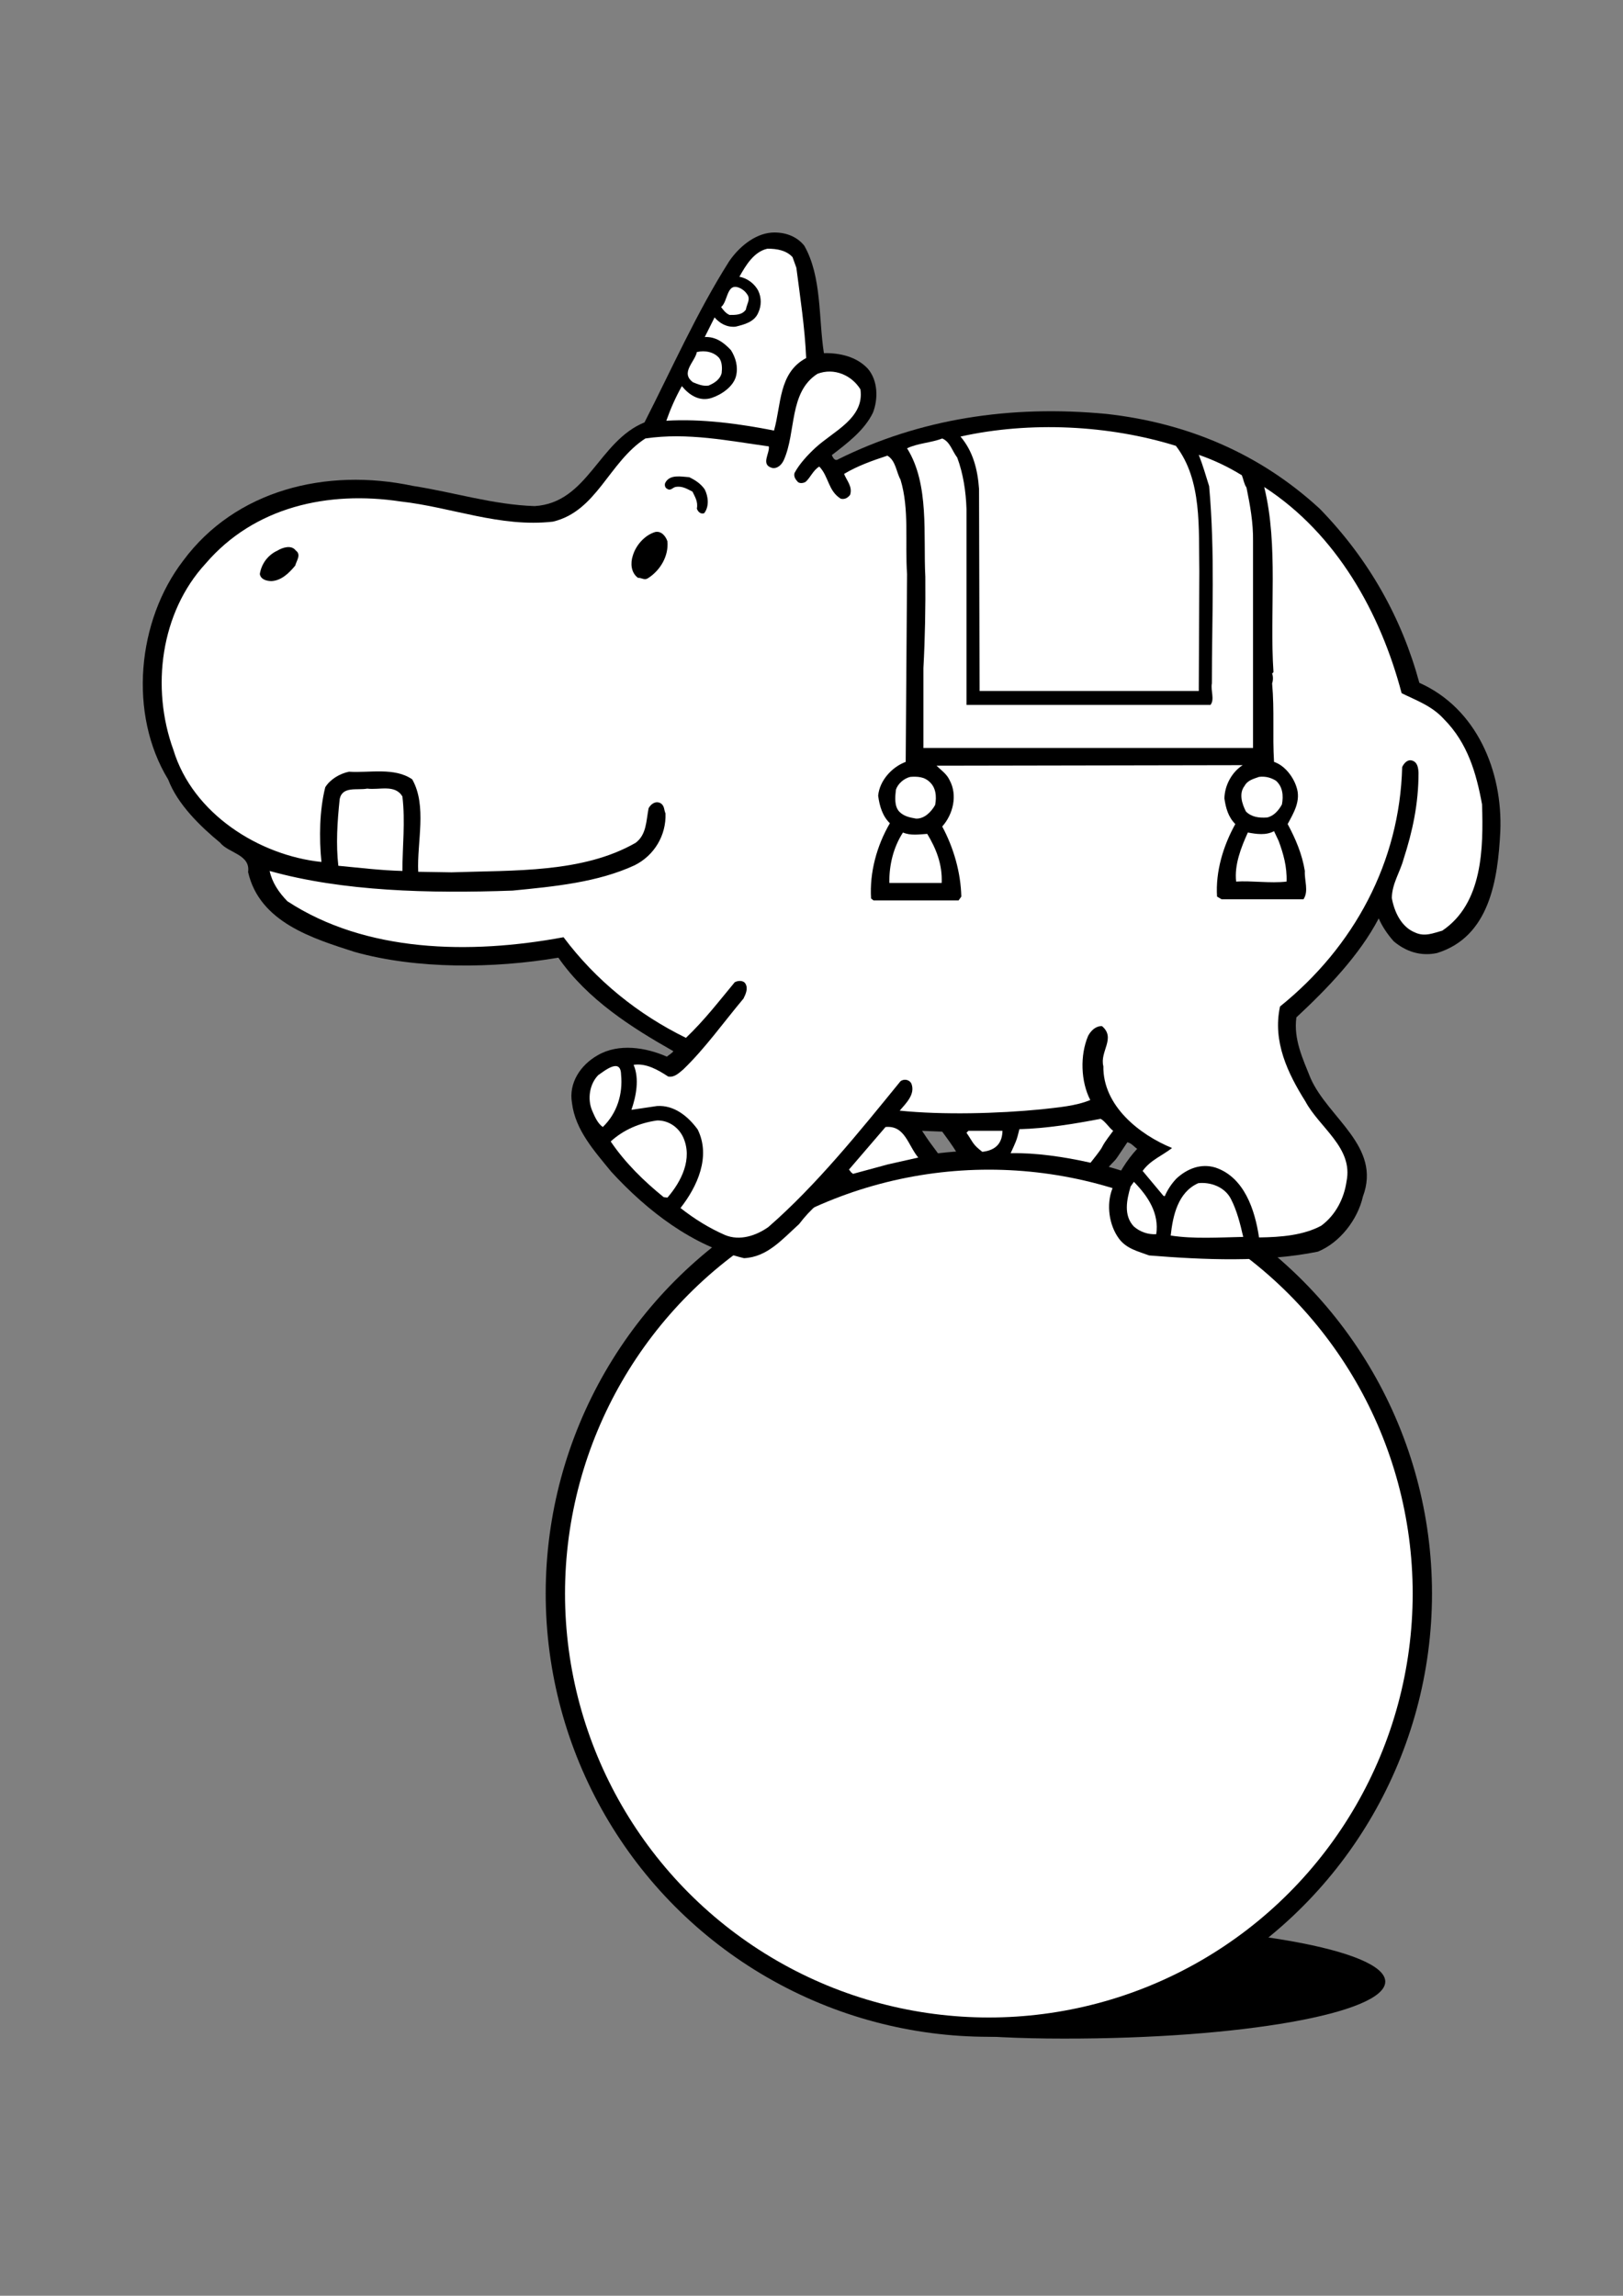 <?xml version="1.0" encoding="utf-8"?>
<!-- Generator: Adobe Illustrator 21.0.2, SVG Export Plug-In . SVG Version: 6.00 Build 0)  -->
<svg version="1.2" baseProfile="tiny" id="Layer_1" xmlns="http://www.w3.org/2000/svg" xmlns:xlink="http://www.w3.org/1999/xlink"
	 x="0px" y="0px" viewBox="0 0 595.3 841.9" overflow="scroll" xml:space="preserve">
<rect x="0" y="0" width="595.3" height="841.9" fill="#808080" stroke="none"/>
<path d="M508.1,726.7c0-11.6-52.9-21-118.1-21c-65.2,0-94.3,6.6-92.3,18c2.2,12.3,27,23.9,92.3,23.9
	C455.2,747.7,508.1,738.3,508.1,726.7z"/>
<circle fill="#FFFFFF" stroke="#000000" stroke-width="7.087" cx="362.7" cy="584.4" r="159"/>
<path d="M346.3,426.3c-4.7-7.1-3.3-4.3-8.1-11.6l7.4,0.3c8.2,11.1,3.2,5.7,8.4,11.6l18.3-0.1l23.1,3l8.3,1.7
	c7.9-8.9,3.3-2.7,9.8-12.3c1.5,0.3,2.4,1.6,3.6,2.4c-3.7,4-7.1,9.3-9.1,14.6c-2.3,5.9-1.2,13.4,2.4,18.3c2.8,3.8,7.1,4.7,11.1,6.2
	c19.9,1.6,42.4,2.6,61.9-1.4c8.1-3.3,14.6-11.8,16.5-20.2c6.9-18.4-12.7-28.7-19.2-43.4c-2.8-7-6.3-14.3-5.2-22.3
	c11.5-10.7,23.2-22.9,30.2-36.3c1.3,3,3.2,5.8,5.5,8.4c4.4,3.7,9.8,5.6,15.9,4.3c19.3-6,22.3-26.9,23.2-44.6
	c0.9-22-8.6-45.1-29.7-54.5c-6.4-23.6-18.4-45.2-36.5-63.8c-22-20.3-48.7-31.5-78.2-34.8c-35.6-3.4-68.8,1.9-98.4,16.6
	c-1.3,0.9-2-0.6-2.4-1.5c5.6-4.3,12-9.1,15.1-15.6c1.9-4.9,1.9-11.7-1.9-16.1c-4.1-4.4-10.2-5.8-16.1-5.7c-2-12.7-0.7-28-7.2-39.4
	c-2.8-3.5-7.2-5.1-12-4.8c-6.5,0.5-12.3,5.7-15.6,10.6c-11.9,18.8-20.9,39.2-31,59c-16.9,6.9-20.8,29.5-40.3,30.7
	c-15.3-0.5-29.7-5.1-44.6-7.4c-32-6.8-65.2,1.6-84.3,27.4c-16.9,22-20.2,56.2-5.5,80.3c3.4,9,11.7,17.1,19,23.1
	c3.1,3.9,11.2,4.3,10.3,10.8c4.2,18.5,23.9,24.4,39.1,29.3c22.8,6.4,51.1,6.1,74.7,2.1c10.7,15.4,27,25.7,42.2,34.3
	c-0.7,0.9-1.6,1.3-2.4,2c-7.7-3.4-17.7-5-25.4-0.5c-6.2,3.5-10.7,10.1-9.4,17.5c1.2,9.9,8.2,17.6,14.4,25.2
	c13.3,14.5,29.9,27.2,48.7,31.7c8.5-0.4,13.9-6.8,20.2-12.5c8.4-11.1,18.9-15.9,30.1-18.1c7.4-1.4,6.8-1.8,9.9-2.1L346.3,426.3z"/>
<path fill="#FFFFFF" d="M290.7,94.3l1.4,3.9c1.4,10.9,3.1,21.8,3.6,33.1c-10.2,5.4-9.1,17.2-11.8,26.6c-12.6-2.5-26.7-4.4-39.5-3.6
	c1.5-4.3,3.4-8.6,5.7-12.7c2.7,3.3,6.5,5.8,11,4.3c3.6-1.2,8-4.2,8.9-8.1c0.8-3.4-0.2-6.7-1.9-9.4c-2.7-2.9-5.7-5-9.6-4.8l3.6-7.2
	c1.9,2.2,4.5,3.7,7.7,3.4c3.2-0.8,7-1.7,8.4-5.3c1.1-2.4,1.1-5.3,0-7.7c-1.3-2.7-4.1-4.8-7-5.3c2.3-4.1,5.3-9.2,10.3-10.3
	C285,91.2,288.4,91.8,290.7,94.3z"/>
<path fill="#FFFFFF" d="M274.1,108c1.3,1.8-0.3,3.7-0.5,5.5c-1.4,2.1-4,2-6,2c-1.4-0.6-2.3-1.8-3.1-2.9c2.7-2.2,1.9-9.7,7.4-6.7
	C272.9,106.5,273.5,107.1,274.1,108z"/>
<path fill="#FFFFFF" d="M263.8,131.3c1.1,1.5,1.1,3.8,0.9,5.5c-0.6,2.4-2.7,3.7-4.8,4.6c-2.2,0.3-3.9-0.5-5.7-1.2
	c-4.8-3.5,0.7-7.5,1.4-11.1C258.7,128.4,261.9,129.1,263.8,131.3z"/>
<path fill="#FFFFFF" d="M315.6,142.8c1.5,10.6-9.9,15.3-16.5,21.4c-2.8,2.6-5.9,5.9-7.7,9.3c-0.3,1.4,0.4,2.3,1.2,3.2
	c0.7,0.7,2.1,0.5,2.9,0c1.8-1.6,2.7-4.2,5-5.6c3.5,3.6,3.2,8.9,7.9,11.8c1.5,0.3,2.5-0.3,3.4-1.4c1-3-1.2-5.2-2.2-7.7
	c4.8-2.9,10.4-4.9,15.9-6.7c3.1,1.9,3.2,5.9,4.8,8.8c3.3,10.8,1.6,23.1,2.4,34.6l-0.5,68.9c-5.1,1.9-9.6,6.9-10.1,12.4
	c0.5,3.8,1.6,7.5,4.3,10.1c-4.8,8.2-7.5,18.1-6.9,27.6l0.9,0.7h31.2l1-1.4c-0.2-8.8-2.8-17.9-7-25.7c4-4.5,5.7-11.5,2.7-17
	c-1-2.2-3-3.6-4.8-5.3l112.3-0.2c-3.9,2.5-6.6,7.3-6.7,12.2c0.5,3.5,1.4,6.8,4,9.4c-4.4,7.9-7.3,17.4-6.7,26.6l1.7,1h30
	c2-3,0.3-6.9,0.5-10.4c-1-6.2-3.4-11.8-6.3-17.2c2.2-4.1,5-8.6,3.2-13.7c-1.2-3.7-4.3-7.8-8.2-9.1c-0.6-10.1,0.2-18.6-0.7-28.8
	c0.4-1.1,0.4-2.6,0-3.6l0.5-0.5c-1.5-22.2,1.9-46.4-3.4-67.9c26.7,17.3,42.7,46.4,50.4,75.6c5.4,2.7,11.1,4.6,15.6,9.6
	c8.6,8.7,11.8,19.7,13.9,31.2c0.5,15.9,0.3,36.3-14.6,46.3c-3.3,0.9-6.4,2.3-9.9,0.7c-5.1-2-7.7-7.6-8.6-12.7
	c0.1-5.3,3-9.4,4.3-14.2c3.3-10.2,5.5-20.3,5.5-31.7c-0.1-1.7-0.3-3.9-2.4-4.5c-1.7-0.5-3,1.1-3.6,2.4
	c-0.9,34.8-17.6,65.9-44.8,87.8c-2.8,12.9,2.9,24.6,9.3,34.8c5.2,9.7,17.6,17,15.1,29.3c-0.9,6.3-4,12.4-9.3,16.3
	c-6.5,3.5-14.7,4.2-22.8,4.3c-1.5-10.1-5.4-22-15.9-25.6c-5.4-1.7-10.5,0.4-14.4,4c-1.9,2-3.3,4.2-4.3,6.5l-0.5-0.2l-7.6-9.1
	c2.9-4,7.2-5.6,10.8-8.4c-12-4.9-25.4-15.5-25.2-30c-1.4-5.4,4.7-10.3-0.5-14.7c-2.3-0.1-4.1,1.7-5.1,3.6c-3,7.1-2.7,16.7,0.8,23.5
	c-5.3,2.2-11.7,2.7-17.8,3.4c-16.2,1.6-36.4,2.1-52.1,0.5c2.3-2.7,5.8-6,4.3-9.9c-0.8-1.6-2.8-1.8-4-0.9
	c-14.9,18.3-30.9,38.2-48.5,53.5c-4.4,3.1-10.4,5.2-15.9,2.9c-5.7-2.5-11.1-5.8-16.3-9.9c6.2-7.9,11.2-18.9,6.3-28.8
	c-3.5-4.8-8.6-9-14.9-8.6l-9.4,1.4c1.7-4.9,3-11.4,0.8-16.5c4.5-0.7,8.9,1.8,12.7,4.3c2.3,0.4,3.9-1.3,5.5-2.6
	c8-7.7,14.8-17.3,22.1-26c0.8-1.6,1.8-3.7,0.7-5.5c-0.8-1.3-2.8-1.1-3.9-0.5c-5.9,7.1-11,13.8-17.9,20.4c-17.4-8.5-33-21-44.9-36.9
	c-34.4,6.4-72.6,5.6-101.3-13.2c-3.2-3.3-5.6-6.9-6.5-11.1c26.8,7.5,58.5,8.3,89.1,7.2c15.3-1.5,31.2-3,44.8-9.3
	c7.2-3.6,11.6-11,11.3-19c-0.6-1.3-0.3-2.9-1.9-3.8c-1.8-0.9-3.5,0.4-4.3,1.9c-0.9,4.5-0.7,9.7-4.8,12.7
	c-19.4,11.1-44.5,10-67.5,10.8l-12.2-0.2c-0.5-10.9,3.3-24.2-2.2-33.9c-6.5-4.5-15.7-2.3-23.2-2.8c-3.4,0.7-6.9,2.8-8.7,5.7
	c-2.1,8.3-2.3,18.5-1.4,27.4C95,313.7,70.7,298.4,63.6,275c-8.3-22.8-4.7-50.4,11.8-68.3c17.9-20.9,45-26.8,71.5-22.8
	c18.8,2.1,36.6,9.6,55.9,7.4c16.1-3.8,20.5-21.8,33.9-30.5c15.5-2.3,30.7,0.9,45.3,2.9c0.4,2.6-3.1,6.7,1.2,7.9
	c2,0.4,3.6-1.3,4.3-2.9c4.6-10.3,1.8-24.8,12.3-31.6C306,134.7,312.5,137.7,315.6,142.8z"/>
<path fill="#FFFFFF" d="M431.3,163.5c9.7,12.6,8.3,30.2,8.6,46l-0.2,43.9h-80.4l-0.2-74.1c-0.5-7.1-2.2-13.8-6.8-19.2
	C377.9,154.4,406.8,155.9,431.3,163.5z"/>
<path fill="#FFFFFF" d="M351.1,167.8c2.2,5.9,3.2,12.5,3.4,18.9v71.8H444c1.6-2.1,0-5.1,0.5-7.9c0-24.6,1.2-47.7-1-72.3
	c-1.2-3.8-2.3-7.7-3.8-11.5c5.5,1.9,10.8,4.4,15.8,7.5c0.6,1.5,0.8,3.2,1.7,4.5c1.3,6.4,2.5,12.8,2.4,19.7v75.8H338.7V245
	c0.6-11,0.8-22.5,0.7-33.5c-0.8-15.1,1.6-33.9-6.7-47.1c4-1.9,8.8-2,12.9-3.6C348.5,162,349.3,165.5,351.1,167.8z"/>
<path d="M258.5,179.5c1.3,2.6,1.7,6.2-0.2,8.7c-1.4,0.5-2.4-0.7-2.7-1.7c0.5-2.5-0.7-4.3-1.6-6.2c-2-1-3.8-2.2-6.3-1.7
	c-0.9,0.2-1.8,1.5-2.9,0.7c-0.9-0.3-1.2-1.6-0.7-2.4c1.7-3,5.7-2.1,8.7-1.9C254.9,176,257.1,177.4,258.5,179.5z"/>
<path d="M244.8,198.5c0.5,5.3-2.5,10.5-6.9,13.4c-1.5,1.1-2.3,0-3.9,0c-2.6-1.9-2.8-5.4-1.9-8.1c1.1-3.8,4.3-7.5,8.2-8.7
	C242.6,194.6,244.2,196.7,244.8,198.5z"/>
<path d="M108.5,201.9c2.1,1.5,0.2,3.8-0.2,5.5c-2.3,2.8-5.1,5.5-8.7,5.7c-1.8,0-4-0.6-4.3-2.6c0.6-3.8,3-7,6.5-8.6
	C103.6,200.8,106.9,199.7,108.5,201.9z"/>
<path fill="#FFFFFF" d="M340.8,286.6c2.5,2.1,2.8,5.5,2.2,8.6c-1.4,2.5-3.9,5.1-7,5c-2.2-0.4-4.5-0.8-6.2-2.6
	c-1.8-2-1.5-5.3-1.2-7.9c0.6-2.2,3-4.3,5.3-4.8C336.5,284.7,339,284.9,340.8,286.6z"/>
<path fill="#FFFFFF" d="M468,286.3c2.5,2.2,2.8,5.5,2.2,8.7c-1.2,2.2-3,4.3-5.5,4.8c-3,0.2-5.7-0.2-7.7-2.2
	c-1.4-2.7-2.7-6.6-0.5-9.4c1.1-2.1,3.4-2.6,5.3-3.3C464.2,284.6,466.2,285.2,468,286.3z"/>
<path fill="#FFFFFF" d="M147.6,292.1c1.1,9.3,0,18.2,0,27.3c-7.9-0.2-16-1.2-23.5-1.9c-0.9-7.8-0.4-16,0.5-24.5
	c1-4.8,6.5-3.1,10.1-3.8C139.1,289.8,144.9,287.5,147.6,292.1z"/>
<path fill="#FFFFFF" d="M469,308.4c1.7,4.6,3.1,9.4,2.9,14.9c-5.9,0.7-13.1-0.4-18.5,0c-0.7-6.1,1.8-12.5,4.3-18
	c3.2,0.6,6.7,1.1,9.6-0.5L469,308.4z"/>
<path fill="#FFFFFF" d="M340.1,305.8c3.2,5.3,5.6,11.1,5.3,18h-19.2c-0.1-6.6,1.5-13.1,5-18.5C334,306.5,337,306,340.1,305.8z"/>
<path fill="#FFFFFF" d="M227.8,394.1c0.7,7-1.4,14.1-6.7,19.2c-1.9-1.3-3-3.9-3.9-6c-1.8-4.2-1-9.7,2.2-13
	C221.6,392.8,227.7,387.7,227.8,394.1z"/>
<path fill="#FFFFFF" d="M408.3,414.7c-6.5,8.6-1.3,2.9-8.3,11.7c-9.8-2.2-20.2-3.7-29.3-3.5c0.8-1.5,0.7-1,0,0
	c1.8-4,2.2-4.5,3.2-8.8c10.1-0.3,19.8-1.9,29.8-3.8C405.4,411.2,406.8,413.6,408.3,414.7z"/>
<path fill="#FFFFFF" d="M250.6,417.1c3.5,7.8-0.6,16.1-5.8,22.1l-1.4-0.2c-7.3-5.9-14.2-12.7-19.4-20.4c4.7-4.3,10.6-6.8,17-7.7
	C245,410.8,248.8,413.2,250.6,417.1z"/>
<path fill="#FFFFFF" d="M336.8,424.5c-3.8-4.6-4.9-11.9-12-11.2l-13.4,15.6c2.8,3.8-0.4-2.1,1.4,1.6l12.9-3.5L336.8,424.5
	L336.8,424.5z"/>
<path fill="#FFFFFF" d="M367.7,414.7c-0.1,4.1-2,7.1-7.4,7.7c-3.6-2.8-3.2-3.2-5.8-7l0.7-0.7H367.7z"/>
<path fill="#FFFFFF" d="M424.1,452.6c-2.9,0.2-5.9-0.8-8.2-2.8c-3.9-4.1-2.6-9.9-1.2-14.7l1.2-1.7
	C421.2,438.8,425.2,445,424.1,452.6z"/>
<path fill="#FFFFFF" d="M451.5,439.7c2.2,4.3,3.4,9.1,4.5,13.9c-9,0.2-18.2,0.8-26.6-0.5c0.8-7.4,2.7-15.9,10.1-19.2
	C443.9,433.4,449.2,435.2,451.5,439.7z"/>
<g>
</g>
<g>
</g>
<g>
</g>
<g>
</g>
<g>
</g>
<g>
</g>
<g>
</g>
<g>
</g>
<g>
</g>
<g>
</g>
<g>
</g>
<g>
</g>
</svg>

